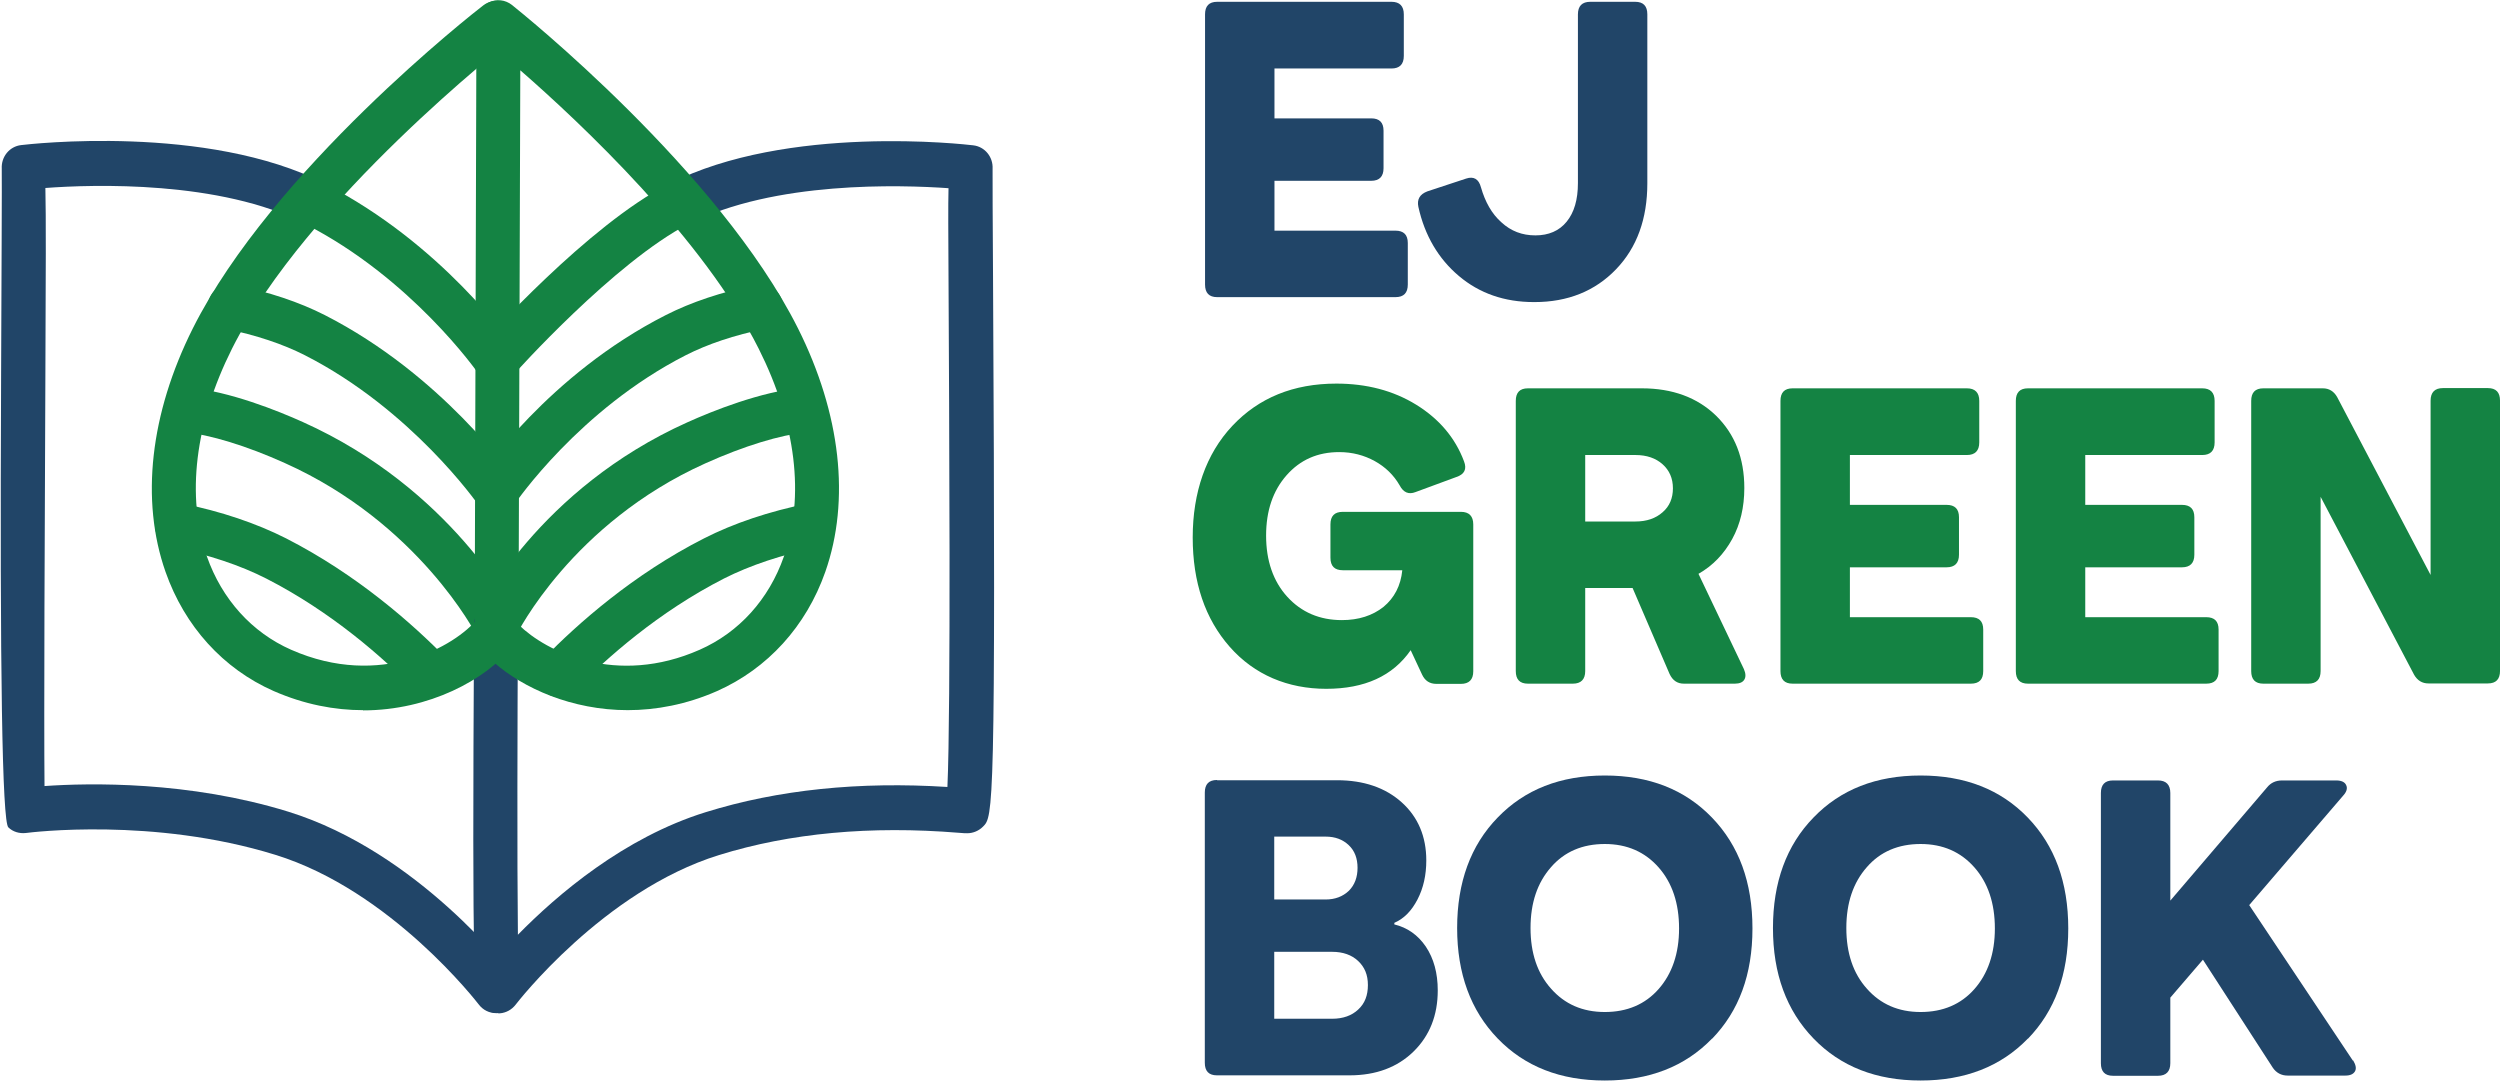 <svg width="118" height="51" viewBox="0 0 118 51" fill="none" xmlns="http://www.w3.org/2000/svg">
<g clip-path="url(#clip0_2725_7058)">
<path d="M65.865 10.887C66.25 10.887 66.448 11.078 66.448 11.47V13.431C66.448 13.823 66.26 14.025 65.865 14.025H57.45C57.065 14.025 56.878 13.823 56.878 13.431V0.678C56.878 0.286 57.065 0.085 57.45 0.085H65.678C66.063 0.085 66.26 0.286 66.26 0.678V2.64C66.26 3.032 66.063 3.233 65.678 3.233H60.155V5.587H64.721C65.106 5.587 65.303 5.777 65.303 6.17V7.94C65.303 8.332 65.106 8.534 64.721 8.534H60.155V10.887H65.876H65.865Z" fill="#214568"/>
<path d="M72.397 14.258C71.014 14.258 69.828 13.845 68.861 13.028C67.893 12.212 67.248 11.12 66.947 9.763C66.874 9.413 67.009 9.17 67.373 9.032L69.204 8.428C69.558 8.311 69.797 8.449 69.901 8.841C70.099 9.53 70.411 10.092 70.868 10.495C71.316 10.908 71.846 11.11 72.47 11.11C73.094 11.11 73.594 10.898 73.947 10.463C74.301 10.028 74.478 9.424 74.478 8.64V0.678C74.478 0.286 74.675 0.085 75.06 0.085H77.182C77.567 0.085 77.754 0.286 77.754 0.678V8.65C77.754 10.325 77.266 11.682 76.277 12.71C75.289 13.739 73.999 14.258 72.429 14.258H72.397Z" fill="#214568"/>
<path d="M68.955 24.159C69.34 24.159 69.538 24.36 69.538 24.753V31.686C69.538 32.078 69.34 32.279 68.955 32.279H67.8C67.478 32.279 67.26 32.131 67.124 31.845L66.584 30.689C65.741 31.908 64.409 32.512 62.599 32.512C60.79 32.512 59.209 31.855 58.043 30.53C56.878 29.205 56.296 27.488 56.296 25.367C56.296 23.247 56.92 21.424 58.168 20.099C59.416 18.774 61.05 18.106 63.078 18.106C64.503 18.106 65.762 18.435 66.844 19.102C67.925 19.77 68.685 20.661 69.101 21.774C69.246 22.145 69.121 22.389 68.737 22.516L66.812 23.226C66.49 23.353 66.24 23.247 66.063 22.908C65.782 22.421 65.387 22.039 64.888 21.763C64.389 21.488 63.827 21.339 63.213 21.339C62.194 21.339 61.372 21.7 60.727 22.431C60.082 23.163 59.76 24.106 59.76 25.283C59.76 26.459 60.093 27.435 60.758 28.166C61.424 28.898 62.287 29.269 63.338 29.269C64.129 29.269 64.784 29.056 65.304 28.643C65.814 28.219 66.115 27.647 66.188 26.915H63.38C62.995 26.915 62.797 26.724 62.797 26.322V24.753C62.797 24.36 62.984 24.159 63.38 24.159H68.945H68.955Z" fill="#148343"/>
<path d="M82.311 31.579C82.405 31.791 82.405 31.961 82.332 32.078C82.259 32.205 82.103 32.269 81.885 32.269H79.482C79.17 32.269 78.951 32.12 78.805 31.813L77.058 27.753H74.822V31.675C74.822 32.067 74.624 32.269 74.239 32.269H72.117C71.732 32.269 71.545 32.067 71.545 31.675V18.922C71.545 18.53 71.732 18.329 72.117 18.329H77.495C78.941 18.329 80.116 18.763 81 19.622C81.885 20.491 82.332 21.625 82.332 23.035C82.332 23.936 82.144 24.742 81.76 25.442C81.375 26.141 80.855 26.693 80.168 27.085L82.311 31.579ZM74.822 21.477V24.615H77.193C77.724 24.615 78.15 24.466 78.473 24.18C78.805 23.894 78.962 23.512 78.962 23.046C78.962 22.579 78.795 22.198 78.473 21.912C78.15 21.625 77.724 21.477 77.193 21.477H74.822Z" fill="#148343"/>
<path d="M93.025 29.131C93.41 29.131 93.608 29.322 93.608 29.714V31.675C93.608 32.067 93.421 32.269 93.025 32.269H84.61C84.225 32.269 84.038 32.067 84.038 31.675V18.922C84.038 18.53 84.225 18.329 84.61 18.329H92.838C93.223 18.329 93.421 18.53 93.421 18.922V20.883C93.421 21.276 93.223 21.477 92.838 21.477H87.315V23.83H91.881C92.266 23.83 92.464 24.021 92.464 24.413V26.184C92.464 26.576 92.266 26.777 91.881 26.777H87.315V29.131H93.036H93.025Z" fill="#148343"/>
<path d="M104.135 29.131C104.52 29.131 104.717 29.322 104.717 29.714V31.675C104.717 32.067 104.53 32.269 104.135 32.269H95.72C95.335 32.269 95.147 32.067 95.147 31.675V18.922C95.147 18.53 95.335 18.329 95.72 18.329H103.948C104.332 18.329 104.53 18.53 104.53 18.922V20.883C104.53 21.276 104.332 21.477 103.948 21.477H98.424V23.83H102.991C103.375 23.83 103.573 24.021 103.573 24.413V26.184C103.573 26.576 103.375 26.777 102.991 26.777H98.424V29.131H104.145H104.135Z" fill="#148343"/>
<path d="M106.829 32.269C106.444 32.269 106.257 32.067 106.257 31.675V18.922C106.257 18.53 106.444 18.329 106.829 18.329H109.637C109.929 18.329 110.158 18.466 110.314 18.742L114.724 27.138V18.912C114.724 18.52 114.922 18.318 115.307 18.318H117.429C117.813 18.318 118.001 18.52 118.001 18.912V31.664C118.001 32.057 117.813 32.258 117.429 32.258H114.62C114.329 32.258 114.1 32.12 113.944 31.845L109.533 23.449V31.675C109.533 32.067 109.336 32.269 108.951 32.269H106.829Z" fill="#148343"/>
<path d="M57.45 36.827H63.108C64.367 36.827 65.386 37.177 66.156 37.866C66.926 38.555 67.321 39.477 67.321 40.611C67.321 41.3 67.186 41.915 66.905 42.456C66.624 42.996 66.271 43.357 65.813 43.558V43.633C66.427 43.781 66.926 44.131 67.3 44.682C67.675 45.244 67.862 45.933 67.862 46.749C67.862 47.926 67.477 48.891 66.718 49.633C65.959 50.375 64.95 50.756 63.701 50.756H57.439C57.054 50.756 56.867 50.555 56.867 50.163V37.41C56.867 37.018 57.054 36.816 57.439 36.816L57.45 36.827ZM60.144 42.456H62.568C63.015 42.456 63.379 42.318 63.67 42.042C63.941 41.767 64.076 41.406 64.076 40.961C64.076 40.516 63.941 40.156 63.66 39.891C63.379 39.626 63.025 39.488 62.568 39.488H60.144V42.445V42.456ZM60.144 44.926V48.085H62.88C63.389 48.085 63.805 47.936 64.107 47.65C64.419 47.364 64.565 46.982 64.565 46.495C64.565 46.007 64.409 45.647 64.107 45.361C63.805 45.074 63.389 44.926 62.88 44.926H60.144Z" fill="#214568"/>
<path d="M80.812 49.018C79.533 50.343 77.838 51 75.747 51C73.656 51 71.971 50.343 70.691 49.018C69.412 47.693 68.777 45.954 68.777 43.802C68.777 41.65 69.412 39.901 70.691 38.587C71.971 37.261 73.656 36.604 75.747 36.604C77.838 36.604 79.523 37.261 80.802 38.587C82.082 39.912 82.716 41.65 82.716 43.823C82.716 45.996 82.082 47.714 80.812 49.028V49.018ZM73.209 46.664C73.853 47.396 74.696 47.767 75.747 47.767C76.797 47.767 77.65 47.406 78.285 46.685C78.919 45.965 79.252 45.011 79.252 43.823C79.252 42.636 78.93 41.671 78.285 40.94C77.64 40.209 76.797 39.837 75.747 39.837C74.696 39.837 73.843 40.198 73.209 40.929C72.564 41.661 72.241 42.615 72.241 43.802C72.241 44.989 72.564 45.944 73.209 46.664Z" fill="#214568"/>
<path d="M95.719 49.018C94.439 50.343 92.744 51 90.653 51C88.562 51 86.877 50.343 85.598 49.018C84.318 47.693 83.684 45.954 83.684 43.802C83.684 41.65 84.318 39.901 85.598 38.587C86.877 37.261 88.562 36.604 90.653 36.604C92.744 36.604 94.429 37.261 95.708 38.587C96.988 39.912 97.622 41.65 97.622 43.823C97.622 45.996 96.988 47.714 95.719 49.028V49.018ZM88.115 46.664C88.76 47.396 89.602 47.767 90.653 47.767C91.704 47.767 92.556 47.406 93.191 46.685C93.826 45.965 94.158 45.011 94.158 43.823C94.158 42.636 93.836 41.671 93.191 40.94C92.546 40.209 91.704 39.837 90.653 39.837C89.602 39.837 88.749 40.198 88.115 40.929C87.47 41.661 87.147 42.615 87.147 43.802C87.147 44.989 87.47 45.944 88.115 46.664Z" fill="#214568"/>
<path d="M111.072 50.056C111.197 50.269 111.228 50.438 111.156 50.565C111.083 50.693 110.937 50.767 110.708 50.767H107.973C107.681 50.767 107.442 50.64 107.276 50.396L103.978 45.297L102.439 47.088V50.184C102.439 50.576 102.241 50.777 101.856 50.777H99.734C99.349 50.777 99.162 50.576 99.162 50.184V37.431C99.162 37.039 99.349 36.837 99.734 36.837H101.856C102.241 36.837 102.439 37.039 102.439 37.431V42.509L107.005 37.166C107.182 36.944 107.421 36.837 107.713 36.837H110.271C110.511 36.837 110.677 36.912 110.74 37.06C110.812 37.209 110.76 37.378 110.594 37.558L106.163 42.721L111.052 50.056H111.072Z" fill="#214568"/>
<path d="M23.415 47.82C23.102 47.82 22.801 47.682 22.593 47.406C22.551 47.353 18.463 42.032 12.992 40.346C7.239 38.565 1.466 39.286 1.217 39.318C0.915 39.35 0.613 39.265 0.395 39.053C0.104 38.791 -0.011 31.686 0.052 17.735C0.072 12.975 0.093 8.481 0.083 7.993C0.083 7.993 0.083 7.972 0.083 7.961C0.052 7.399 0.447 6.912 0.998 6.848C1.352 6.806 9.767 5.83 15.332 8.661C15.842 8.926 16.05 9.562 15.8 10.081C15.54 10.601 14.916 10.813 14.406 10.558C10.391 8.512 4.4 8.703 2.142 8.873C2.174 10.24 2.163 12.795 2.142 17.746C2.111 24.392 2.07 33.954 2.101 37.102C4.202 36.954 8.914 36.859 13.605 38.311C19.732 40.209 24.07 45.869 24.247 46.113C24.6 46.58 24.517 47.237 24.059 47.597C23.872 47.746 23.643 47.82 23.425 47.82H23.415Z" fill="#214568"/>
<path d="M23.415 24.254C23.092 24.254 22.77 24.095 22.562 23.809C22.53 23.767 19.431 19.336 14.396 16.77C13.356 16.24 12.087 15.816 10.641 15.52C10.079 15.403 9.715 14.841 9.83 14.269C9.944 13.696 10.485 13.325 11.057 13.442C12.69 13.781 14.126 14.258 15.332 14.873C20.856 17.693 24.132 22.389 24.268 22.59C24.6 23.067 24.486 23.724 24.018 24.064C23.841 24.191 23.623 24.254 23.425 24.254H23.415Z" fill="#148343"/>
<path d="M23.415 30.562C23.04 30.562 22.676 30.35 22.489 29.979C22.468 29.926 19.764 24.689 13.45 21.859C11.64 21.042 9.903 20.512 8.686 20.396C8.114 20.343 7.697 19.823 7.75 19.24C7.802 18.657 8.301 18.212 8.883 18.286C10.849 18.477 13.117 19.389 14.292 19.919C21.303 23.067 24.226 28.77 24.351 29.014C24.611 29.534 24.413 30.17 23.893 30.435C23.737 30.509 23.581 30.551 23.425 30.551L23.415 30.562Z" fill="#148343"/>
<path d="M20.346 32.905C20.076 32.905 19.816 32.799 19.608 32.597C18.1 31.049 15.655 28.887 12.566 27.307C11.338 26.682 9.851 26.184 8.145 25.834C7.583 25.717 7.219 25.155 7.334 24.583C7.448 24.011 7.989 23.64 8.561 23.756C10.444 24.138 12.098 24.7 13.502 25.41C16.841 27.117 19.473 29.438 21.085 31.092C21.491 31.505 21.491 32.184 21.085 32.597C20.877 32.799 20.617 32.905 20.346 32.905Z" fill="#148343"/>
<path d="M23.436 24.223C23.238 24.223 23.03 24.159 22.853 24.042C22.375 23.714 22.26 23.057 22.583 22.569C22.718 22.367 25.891 17.682 31.424 14.873C32.631 14.258 34.066 13.781 35.7 13.442C36.272 13.325 36.813 13.696 36.927 14.269C37.041 14.841 36.677 15.403 36.116 15.52C34.659 15.816 33.401 16.24 32.361 16.77C27.336 19.336 24.341 23.724 24.309 23.767C24.112 24.064 23.779 24.223 23.446 24.223H23.436Z" fill="#148343"/>
<path d="M23.435 30.562C23.279 30.562 23.123 30.53 22.977 30.456C22.468 30.201 22.249 29.565 22.499 29.035C22.613 28.791 25.432 23.078 32.454 19.929C33.629 19.399 35.897 18.488 37.863 18.297C38.445 18.212 38.944 18.668 38.996 19.251C39.048 19.834 38.633 20.353 38.06 20.406C36.843 20.523 35.106 21.053 33.296 21.869C26.993 24.7 24.392 29.926 24.371 29.979C24.195 30.35 23.82 30.572 23.435 30.572V30.562Z" fill="#148343"/>
<path d="M26.39 32.905C26.129 32.905 25.859 32.799 25.651 32.597C25.245 32.184 25.245 31.516 25.651 31.092C27.263 29.438 29.895 27.106 33.234 25.41C34.628 24.7 36.292 24.138 38.175 23.756C38.737 23.64 39.288 24.011 39.402 24.583C39.517 25.155 39.153 25.717 38.591 25.834C36.895 26.184 35.408 26.682 34.17 27.307C31.081 28.887 28.636 31.049 27.128 32.597C26.92 32.809 26.66 32.905 26.39 32.905Z" fill="#148343"/>
<path d="M23.509 47.82C23.228 47.82 22.968 47.703 22.77 47.512C22.364 47.099 22.281 47.014 22.375 29.491C22.375 28.908 22.843 28.442 23.415 28.442C23.987 28.442 24.455 28.919 24.445 29.512C24.424 33.996 24.403 40.569 24.445 44.12C26.296 42.233 29.448 39.53 33.318 38.332C36.729 37.272 40.557 36.88 44.718 37.145C44.885 33.445 44.801 19.421 44.77 13.071C44.76 11.014 44.749 9.721 44.77 8.883C42.513 8.724 36.532 8.534 32.527 10.569C32.007 10.834 31.383 10.622 31.133 10.092C30.873 9.572 31.081 8.936 31.601 8.671C37.166 5.841 45.571 6.816 45.935 6.859C46.486 6.922 46.882 7.41 46.85 7.972C46.85 7.972 46.85 7.993 46.85 8.004C46.85 8.332 46.85 10.527 46.871 13.06C47.007 38.396 46.871 38.544 46.403 39.011C46.206 39.212 45.935 39.329 45.654 39.329C45.592 39.329 45.457 39.329 45.249 39.307C41.088 38.968 37.291 39.318 33.942 40.357C28.47 42.053 24.382 47.364 24.341 47.417C24.153 47.661 23.883 47.809 23.581 47.83C23.561 47.83 23.54 47.83 23.519 47.83L23.509 47.82Z" fill="#214568"/>
<path d="M17.142 33.52C15.8 33.52 14.375 33.254 12.919 32.618C10.537 31.569 8.717 29.565 7.812 26.989C6.626 23.608 7.084 19.526 9.102 15.498C12.846 8.035 22.406 0.562 22.811 0.254C23.269 -0.095 23.924 -0.011 24.268 0.456C24.611 0.922 24.528 1.59 24.07 1.94C23.976 2.014 14.479 9.435 10.953 16.452C9.195 19.961 8.779 23.438 9.767 26.269C10.475 28.283 11.889 29.852 13.741 30.668C17.974 32.534 21.501 30.488 22.541 29.205C22.905 28.749 23.56 28.696 24.008 29.067C24.455 29.438 24.507 30.106 24.143 30.562C22.926 32.067 20.273 33.53 17.132 33.53L17.142 33.52Z" fill="#148343"/>
<path d="M29.635 33.519C26.992 33.519 24.694 32.481 23.31 31.262C22.8 31.187 22.405 30.742 22.405 30.212V30.117C22.374 29.958 22.374 29.799 22.405 29.65L22.488 1.071C22.488 0.668 22.717 0.297 23.071 0.117C23.435 -0.064 23.851 -0.011 24.163 0.233C24.558 0.551 33.931 8.057 37.665 15.498C39.683 19.526 40.141 23.608 38.955 26.989C38.05 29.565 36.23 31.558 33.847 32.618C32.401 33.254 30.966 33.519 29.624 33.519H29.635ZM24.486 29.491C25.776 30.763 29.094 32.406 33.026 30.668C34.877 29.852 36.292 28.293 36.999 26.269C37.998 23.449 37.571 19.961 35.813 16.463C33.203 11.258 27.429 5.82 24.558 3.318L24.475 29.491H24.486Z" fill="#148343"/>
<path d="M23.487 18.021C23.237 18.021 22.988 17.926 22.79 17.746C22.364 17.353 22.332 16.686 22.717 16.251C22.925 16.028 27.721 10.654 31.58 8.671C32.09 8.406 32.714 8.618 32.974 9.138C33.234 9.657 33.026 10.293 32.516 10.558C29 12.371 24.298 17.618 24.257 17.671C24.049 17.905 23.768 18.021 23.487 18.021Z" fill="#148343"/>
<path d="M23.414 18.053C23.092 18.053 22.77 17.894 22.561 17.608C22.53 17.565 19.43 13.134 14.396 10.569C13.886 10.304 13.678 9.668 13.928 9.148C14.188 8.629 14.812 8.417 15.322 8.671C20.845 11.491 24.122 16.187 24.257 16.389C24.59 16.866 24.475 17.523 24.007 17.862C23.831 17.989 23.612 18.053 23.414 18.053Z" fill="#148343"/>
</g>
<defs>
<clipPath id="clip0_2725_7058">
<rect width="118" height="51" fill="white"/>
</clipPath>
</defs>
</svg>
